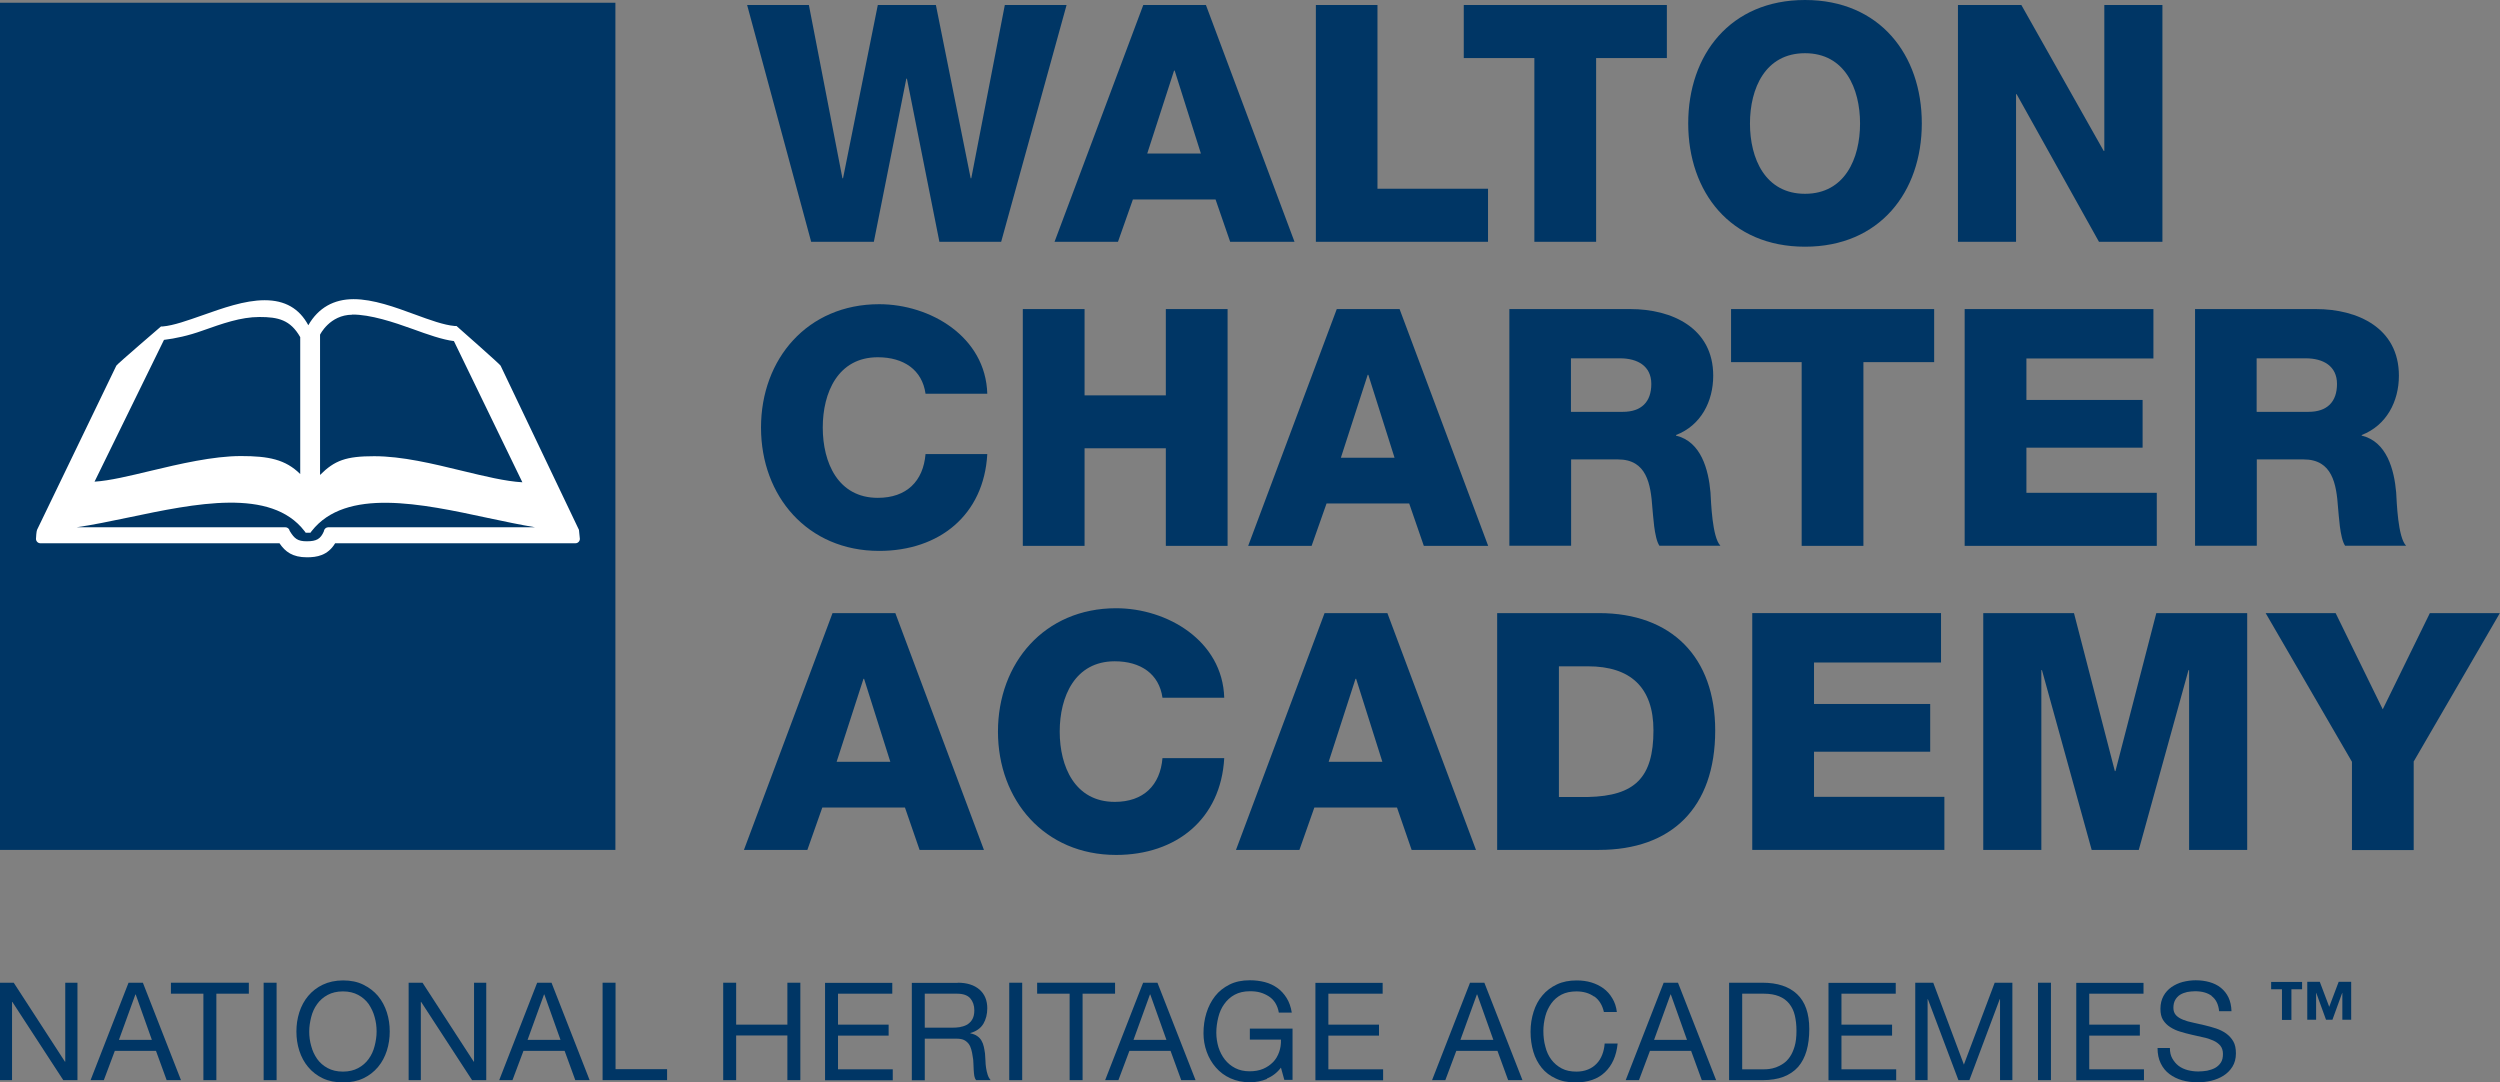 <?xml version="1.0" encoding="UTF-8"?><svg id="Layer_1" xmlns="http://www.w3.org/2000/svg" width="163.96" height="70.98" viewBox="0 0 163.96 70.98"><rect x="0" y="0" width="163.96" height="70.98" fill="#808080" stroke="none"/><defs><style>.cls-1{fill:#fff;}.cls-2{fill:#003665;}</style></defs><rect class="cls-2" y=".18" width="40.36" height="55.56"/><path class="cls-1" d="M21.53,34.58c-.14,0-.26.1-.29.25v.02c-.22.5-.48.65-1.12.65-.6,0-.81-.17-1.12-.68h0c-.03-.15-.15-.24-.29-.24H5.03c1.04-.15,2.19-.39,3.39-.64,4.38-.92,9.35-1.97,11.55.89l.08.11h.31l.08-.11c2.24-2.86,7.19-1.8,11.56-.86,1.08.23,2.13.45,3.09.61h-13.58ZM10.76,22.29c.73-.09,1.59-.27,2.53-.61,1.28-.45,2.49-.89,3.72-.89s2.03.18,2.68,1.32v8.98c-.97-.96-2.07-1.18-3.89-1.18s-4.04.52-5.92.97c-1.38.33-2.69.65-3.68.71l4.56-9.31ZM23.09,20.63c1.2-.01,2.73.5,3.98.95.96.35,1.95.7,2.7.79l4.49,9.26c-1.1-.06-2.49-.4-3.94-.75-1.94-.47-3.94-.96-5.78-.96s-2.59.27-3.55,1.23v-9.2s.63-1.3,2.11-1.31ZM37.97,34.75l-5.14-10.77c-.05-.1-2.89-2.6-2.89-2.6h-.12c-.71-.06-1.64-.4-2.62-.76-1.28-.47-2.72-1-4.01-1s-2.31.56-2.97,1.71c-.59-1.1-1.53-1.64-2.86-1.64s-2.78.53-4.09.99c-.97.34-1.89.67-2.59.73h-.12s-2.88,2.47-2.93,2.57l-5.2,10.77c-.04.09-.07.49-.07.59,0,.16.13.29.29.29h15.68c.38.56.86.92,1.8.92.64,0,1.36-.11,1.85-.92h15.76c.16,0,.29-.13.29-.29"/><path class="cls-2" d="M65.66,15.86h-4.05l-2.13-10.7h-.04l-2.13,10.7h-4.11L49,.33h4.05l2.2,11.36h.04L57.57.33h3.81l2.28,11.36h.04l2.2-11.36h4.05l-4.29,15.53Z"/><path class="cls-2" d="M74.98.33h4.11l5.81,15.53h-4.22l-.96-2.78h-5.42l-.98,2.78h-4.16L74.98.33ZM75.24,10.07h3.52l-1.72-5.44h-.04l-1.76,5.44Z"/><path class="cls-2" d="M86.29.33h4.05v12.05h7.25v3.48h-11.29V.33Z"/><path class="cls-2" d="M109.31,3.81h-4.63v12.05h-4.05V3.81h-4.63V.33h13.32v3.48Z"/><path class="cls-2" d="M118.38,0c4.9,0,7.66,3.59,7.66,8.09s-2.76,8.09-7.66,8.09-7.66-3.59-7.66-8.09,2.76-8.09,7.66-8.09ZM118.38,12.71c2.61,0,3.61-2.31,3.61-4.61s-1-4.61-3.61-4.61-3.61,2.31-3.61,4.61,1,4.61,3.61,4.61Z"/><path class="cls-2" d="M128.41.33h4.16l5.4,9.57h.04V.33h3.81v15.53h-4.16l-5.4-9.68h-.04v9.68h-3.81V.33Z"/><path class="cls-2" d="M60.7,25.82c-.22-1.57-1.44-2.39-3.13-2.39-2.61,0-3.61,2.31-3.61,4.61s1,4.61,3.61,4.61c1.89,0,2.98-1.09,3.13-2.87h4.05c-.22,4-3.15,6.35-7.09,6.35-4.7,0-7.75-3.59-7.75-8.09s3.05-8.09,7.75-8.09c3.35,0,6.98,2.13,7.09,5.87h-4.05Z"/><path class="cls-2" d="M67.08,20.27h4.05v5.66h5.33v-5.66h4.05v15.53h-4.05v-6.4h-5.33v6.4h-4.05v-15.53Z"/><path class="cls-2" d="M87.68,20.27h4.11l5.81,15.53h-4.22l-.96-2.78h-5.42l-.98,2.78h-4.16l5.81-15.53ZM87.94,30.02h3.52l-1.72-5.44h-.04l-1.76,5.44Z"/><path class="cls-2" d="M99,20.27h7.92c2.74,0,5.44,1.24,5.44,4.37,0,1.68-.8,3.26-2.44,3.89v.04c1.65.39,2.13,2.24,2.26,3.72.04.65.11,2.94.65,3.5h-4c-.35-.52-.41-2.05-.46-2.48-.11-1.57-.37-3.18-2.26-3.18h-3.07v5.66h-4.05v-15.53ZM103.04,27.01h3.39c1.22,0,1.87-.65,1.87-1.83s-.91-1.68-2.05-1.68h-3.22v3.5Z"/><path class="cls-2" d="M126.84,23.75h-4.63v12.05h-4.05v-12.05h-4.63v-3.48h13.32v3.48Z"/><path class="cls-2" d="M128.85,20.27h12.38v3.24h-8.33v2.72h7.62v3.13h-7.62v2.96h8.55v3.48h-12.6v-15.53Z"/><path class="cls-2" d="M143.97,20.27h7.92c2.74,0,5.44,1.24,5.44,4.37,0,1.68-.81,3.26-2.44,3.89v.04c1.65.39,2.13,2.24,2.26,3.72.04.65.11,2.94.65,3.5h-4c-.35-.52-.41-2.05-.46-2.48-.11-1.57-.37-3.18-2.26-3.18h-3.07v5.66h-4.05v-15.53ZM148.01,27.01h3.39c1.22,0,1.87-.65,1.87-1.83s-.91-1.68-2.05-1.68h-3.22v3.5Z"/><path class="cls-2" d="M54.61,40.21h4.11l5.81,15.53h-4.22l-.96-2.78h-5.42l-.98,2.78h-4.16l5.81-15.53ZM54.87,49.96h3.52l-1.72-5.44h-.04l-1.76,5.44Z"/><path class="cls-2" d="M76.24,45.76c-.22-1.57-1.44-2.39-3.13-2.39-2.61,0-3.61,2.31-3.61,4.61s1,4.61,3.61,4.61c1.89,0,2.98-1.09,3.13-2.87h4.05c-.22,4-3.15,6.35-7.09,6.35-4.7,0-7.75-3.59-7.75-8.09s3.05-8.09,7.75-8.09c3.35,0,6.98,2.13,7.09,5.87h-4.05Z"/><path class="cls-2" d="M86.88,40.21h4.11l5.81,15.53h-4.22l-.96-2.78h-5.42l-.98,2.78h-4.16l5.81-15.53ZM87.14,49.96h3.52l-1.72-5.44h-.04l-1.76,5.44Z"/><path class="cls-2" d="M98.19,40.21h6.68c4.76,0,7.62,2.89,7.62,7.7,0,5.09-2.89,7.83-7.62,7.83h-6.68v-15.53ZM102.24,52.27h1.91c3.07-.07,4.29-1.26,4.29-4.37,0-2.83-1.52-4.2-4.29-4.2h-1.91v8.57Z"/><path class="cls-2" d="M114.92,40.21h12.38v3.24h-8.33v2.72h7.62v3.13h-7.62v2.96h8.55v3.48h-12.6v-15.53Z"/><path class="cls-2" d="M130.06,40.21h5.96l2.68,10.36h.04l2.68-10.36h5.96v15.53h-3.81v-11.79h-.04l-3.26,11.79h-3.09l-3.26-11.79h-.04v11.79h-3.81v-15.53Z"/><path class="cls-2" d="M158.3,49.96v5.79h-4.05v-5.79l-5.66-9.75h4.59l3.09,6.31,3.09-6.31h4.59l-5.66,9.75Z"/><path class="cls-2" d="M150.28,64.88v2.01h-.62v-2.01h-.71v-.48h2.03v.48h-.71ZM153.62,66.88v-1.76h-.01l-.64,1.76h-.42l-.64-1.76h-.01v1.76h-.58v-2.49h.82l.62,1.64.62-1.64h.82v2.49h-.58Z"/><path class="cls-2" d="M.9,64.45l3.36,5.18h.02v-5.18h.8v6.39h-.93l-3.34-5.13h-.02v5.13h-.8v-6.39h.9Z"/><path class="cls-2" d="M9.37,64.45l2.5,6.39h-.94l-.7-1.92h-2.7l-.72,1.92h-.87l2.49-6.39h.94ZM9.96,68.2l-1.06-2.98h-.02l-1.08,2.98h2.16Z"/><path class="cls-2" d="M11.21,65.17v-.72h5.11v.72h-2.13v5.67h-.85v-5.67h-2.13Z"/><path class="cls-2" d="M18.14,64.45v6.39h-.85v-6.39h.85Z"/><path class="cls-2" d="M19.63,66.39c.13-.4.32-.76.58-1.07.26-.31.58-.56.96-.74.38-.18.83-.28,1.33-.28s.95.09,1.33.28c.38.19.7.43.96.74.26.31.45.67.58,1.07.13.4.19.82.19,1.26s-.06.85-.19,1.26c-.13.4-.32.76-.58,1.07-.26.31-.58.56-.96.74-.38.18-.83.27-1.33.27s-.95-.09-1.33-.27-.7-.43-.96-.74-.45-.67-.58-1.07c-.13-.4-.19-.82-.19-1.26s.06-.85.19-1.26ZM20.41,68.6c.08.31.21.59.39.85.18.25.41.45.69.6.28.15.61.23,1,.23s.72-.08,1-.23c.28-.15.51-.35.69-.6.18-.25.31-.53.39-.85.08-.31.13-.63.13-.95s-.04-.64-.13-.95c-.08-.31-.22-.59-.39-.85-.18-.25-.41-.45-.69-.6-.28-.15-.61-.23-1-.23s-.72.08-1,.23c-.28.15-.51.35-.69.6-.18.25-.31.53-.39.85s-.13.63-.13.95.04.64.13.95Z"/><path class="cls-2" d="M27.71,64.45l3.36,5.18h.02v-5.18h.8v6.39h-.93l-3.34-5.13h-.02v5.13h-.8v-6.39h.9Z"/><path class="cls-2" d="M36.17,64.45l2.5,6.39h-.94l-.7-1.92h-2.7l-.72,1.92h-.87l2.49-6.39h.94ZM36.76,68.2l-1.06-2.98h-.02l-1.08,2.98h2.16Z"/><path class="cls-2" d="M40.37,64.45v5.67h3.38v.72h-4.23v-6.39h.85Z"/><path class="cls-2" d="M48.28,64.45v2.75h3.36v-2.75h.85v6.39h-.85v-2.93h-3.36v2.93h-.85v-6.39h.85Z"/><path class="cls-2" d="M58.52,64.45v.72h-3.56v2.03h3.32v.72h-3.32v2.21h3.59v.72h-4.44v-6.39h4.41Z"/><path class="cls-2" d="M62.81,64.45c.61,0,1.08.15,1.43.45.34.3.51.71.51,1.23,0,.39-.09.73-.26,1.02-.18.29-.46.49-.85.6v.02c.19.04.34.1.45.18.12.08.21.18.28.3.07.12.12.25.15.39.03.14.06.29.08.45.01.16.02.31.03.47,0,.16.02.32.04.47.02.16.06.3.1.44.04.14.11.26.2.37h-.95c-.06-.07-.1-.16-.12-.27s-.03-.24-.04-.38c0-.14-.01-.29-.02-.45,0-.16-.02-.32-.05-.47-.02-.16-.05-.3-.09-.44s-.09-.26-.17-.37c-.08-.1-.18-.19-.3-.25s-.29-.09-.5-.09h-2.08v2.73h-.85v-6.39h3.01ZM62.99,67.35c.18-.03.34-.09.47-.17.13-.09.24-.2.32-.35s.12-.34.12-.57c0-.32-.09-.58-.27-.79-.18-.2-.47-.3-.87-.3h-2.11v2.23h1.77c.2,0,.39-.01.56-.04Z"/><path class="cls-2" d="M67.04,64.45v6.39h-.85v-6.39h.85Z"/><path class="cls-2" d="M68.02,65.17v-.72h5.11v.72h-2.13v5.67h-.85v-5.67h-2.13Z"/><path class="cls-2" d="M75.91,64.45l2.5,6.39h-.94l-.7-1.92h-2.7l-.72,1.92h-.87l2.49-6.39h.94ZM76.5,68.2l-1.06-2.98h-.02l-1.08,2.98h2.17Z"/><path class="cls-2" d="M83.1,70.76c-.37.15-.74.22-1.12.22-.48,0-.9-.09-1.28-.26s-.7-.41-.96-.71c-.26-.3-.46-.64-.6-1.03-.14-.39-.21-.79-.21-1.21,0-.47.06-.91.19-1.33.13-.42.32-.79.57-1.11.25-.32.57-.57.95-.76.38-.19.82-.28,1.33-.28.35,0,.67.04.98.12.31.08.58.21.82.38.24.17.44.39.61.66s.28.59.34.96h-.85c-.04-.24-.12-.45-.23-.63-.11-.18-.25-.32-.42-.43s-.36-.2-.57-.26c-.21-.06-.44-.08-.68-.08-.39,0-.72.08-1,.23s-.5.36-.68.61c-.18.25-.31.54-.39.87-.08.33-.13.66-.13,1s.05.65.14.96c.1.31.24.58.42.81.19.24.41.42.68.56s.59.21.94.21c.33,0,.63-.05.89-.16.26-.11.47-.26.65-.44s.31-.41.4-.66c.09-.25.13-.53.12-.82h-2.04v-.72h2.8v3.36h-.54l-.22-.8c-.25.33-.56.57-.93.72Z"/><path class="cls-2" d="M90.68,64.45v.72h-3.56v2.03h3.32v.72h-3.32v2.21h3.59v.72h-4.44v-6.39h4.41Z"/><path class="cls-2" d="M97.35,64.45l2.5,6.39h-.94l-.7-1.92h-2.7l-.72,1.92h-.87l2.49-6.39h.94ZM97.94,68.2l-1.06-2.98h-.02l-1.08,2.98h2.16Z"/><path class="cls-2" d="M104.55,65.36c-.32-.23-.71-.34-1.16-.34-.38,0-.71.07-.98.21-.27.14-.5.34-.67.58s-.31.52-.39.83c-.08.31-.13.63-.13.97,0,.36.04.71.13,1.03.08.33.21.61.39.85.18.24.4.43.68.58s.6.21.98.21c.28,0,.53-.05.75-.14.22-.09.41-.22.56-.38.16-.16.28-.36.37-.59.09-.23.14-.47.16-.73h.85c-.08.81-.36,1.43-.83,1.88-.47.45-1.12.67-1.93.67-.49,0-.93-.08-1.3-.26-.37-.17-.68-.4-.92-.7-.24-.3-.43-.65-.55-1.06-.12-.41-.18-.84-.18-1.31s.07-.9.2-1.31.32-.77.58-1.07c.25-.3.57-.54.95-.72.38-.18.81-.26,1.3-.26.33,0,.65.04.95.13s.56.22.8.39c.23.17.43.39.58.65.16.26.26.56.3.9h-.85c-.1-.45-.31-.79-.63-1.02Z"/><path class="cls-2" d="M110.05,64.45l2.5,6.39h-.94l-.7-1.92h-2.7l-.72,1.92h-.87l2.49-6.39h.94ZM110.64,68.2l-1.06-2.98h-.02l-1.08,2.98h2.17Z"/><path class="cls-2" d="M115.59,64.45c.98,0,1.74.25,2.27.75s.8,1.26.8,2.29c0,.54-.06,1.01-.18,1.43-.12.41-.3.76-.55,1.05-.25.28-.57.5-.96.65s-.85.22-1.38.22h-2.19v-6.39h2.19ZM115.66,70.13c.1,0,.21,0,.36-.02.14-.02.3-.05.46-.11.16-.06.32-.14.48-.25.16-.11.3-.25.43-.44s.23-.42.31-.69.12-.61.12-1.01-.04-.72-.11-1.02c-.07-.3-.2-.56-.37-.77-.17-.21-.39-.37-.66-.48-.27-.11-.6-.17-.99-.17h-1.43v4.96h1.41Z"/><path class="cls-2" d="M124.33,64.45v.72h-3.56v2.03h3.32v.72h-3.32v2.21h3.59v.72h-4.44v-6.39h4.41Z"/><path class="cls-2" d="M126.79,64.45l2.01,5.37,2.02-5.37h1.16v6.39h-.81v-5.31h-.02l-1.99,5.31h-.72l-2-5.31h-.02v5.31h-.81v-6.39h1.16Z"/><path class="cls-2" d="M134.51,64.45v6.39h-.85v-6.39h.85Z"/><path class="cls-2" d="M140.58,64.45v.72h-3.56v2.03h3.32v.72h-3.32v2.21h3.59v.72h-4.44v-6.39h4.41Z"/><path class="cls-2" d="M145.06,65.32c-.28-.21-.65-.31-1.09-.31-.18,0-.35.02-.53.05-.17.04-.33.1-.46.18-.13.08-.24.2-.32.34s-.12.31-.12.52c0,.2.06.36.17.48s.27.22.47.3.41.14.66.19c.24.05.49.11.75.17.25.06.5.13.75.21.24.08.46.19.66.33.19.14.35.31.47.52.12.21.17.47.17.79,0,.34-.08.63-.23.87-.15.24-.35.44-.59.59s-.51.26-.8.33c-.3.07-.59.1-.88.1-.36,0-.7-.04-1.02-.13-.32-.09-.6-.23-.84-.41s-.43-.41-.57-.7c-.14-.28-.21-.62-.21-1.01h.81c0,.27.05.5.16.69s.24.35.41.48c.17.13.37.22.59.28.23.06.46.09.7.09.19,0,.38-.02.58-.05.19-.04.37-.1.52-.18.16-.09.28-.2.38-.35.1-.15.14-.34.14-.57,0-.22-.06-.4-.17-.54-.12-.14-.27-.25-.47-.34s-.41-.16-.66-.21c-.24-.05-.49-.11-.75-.17-.25-.06-.5-.12-.75-.2-.24-.07-.46-.17-.66-.3-.19-.12-.35-.28-.47-.47-.12-.19-.17-.44-.17-.73,0-.32.07-.6.2-.84.13-.24.31-.43.52-.58.22-.15.47-.27.74-.34.28-.07.56-.11.85-.11.33,0,.63.04.91.12.28.08.53.2.74.37.21.17.38.38.5.63.12.25.19.56.2.91h-.81c-.05-.46-.21-.79-.5-1Z"/></svg>